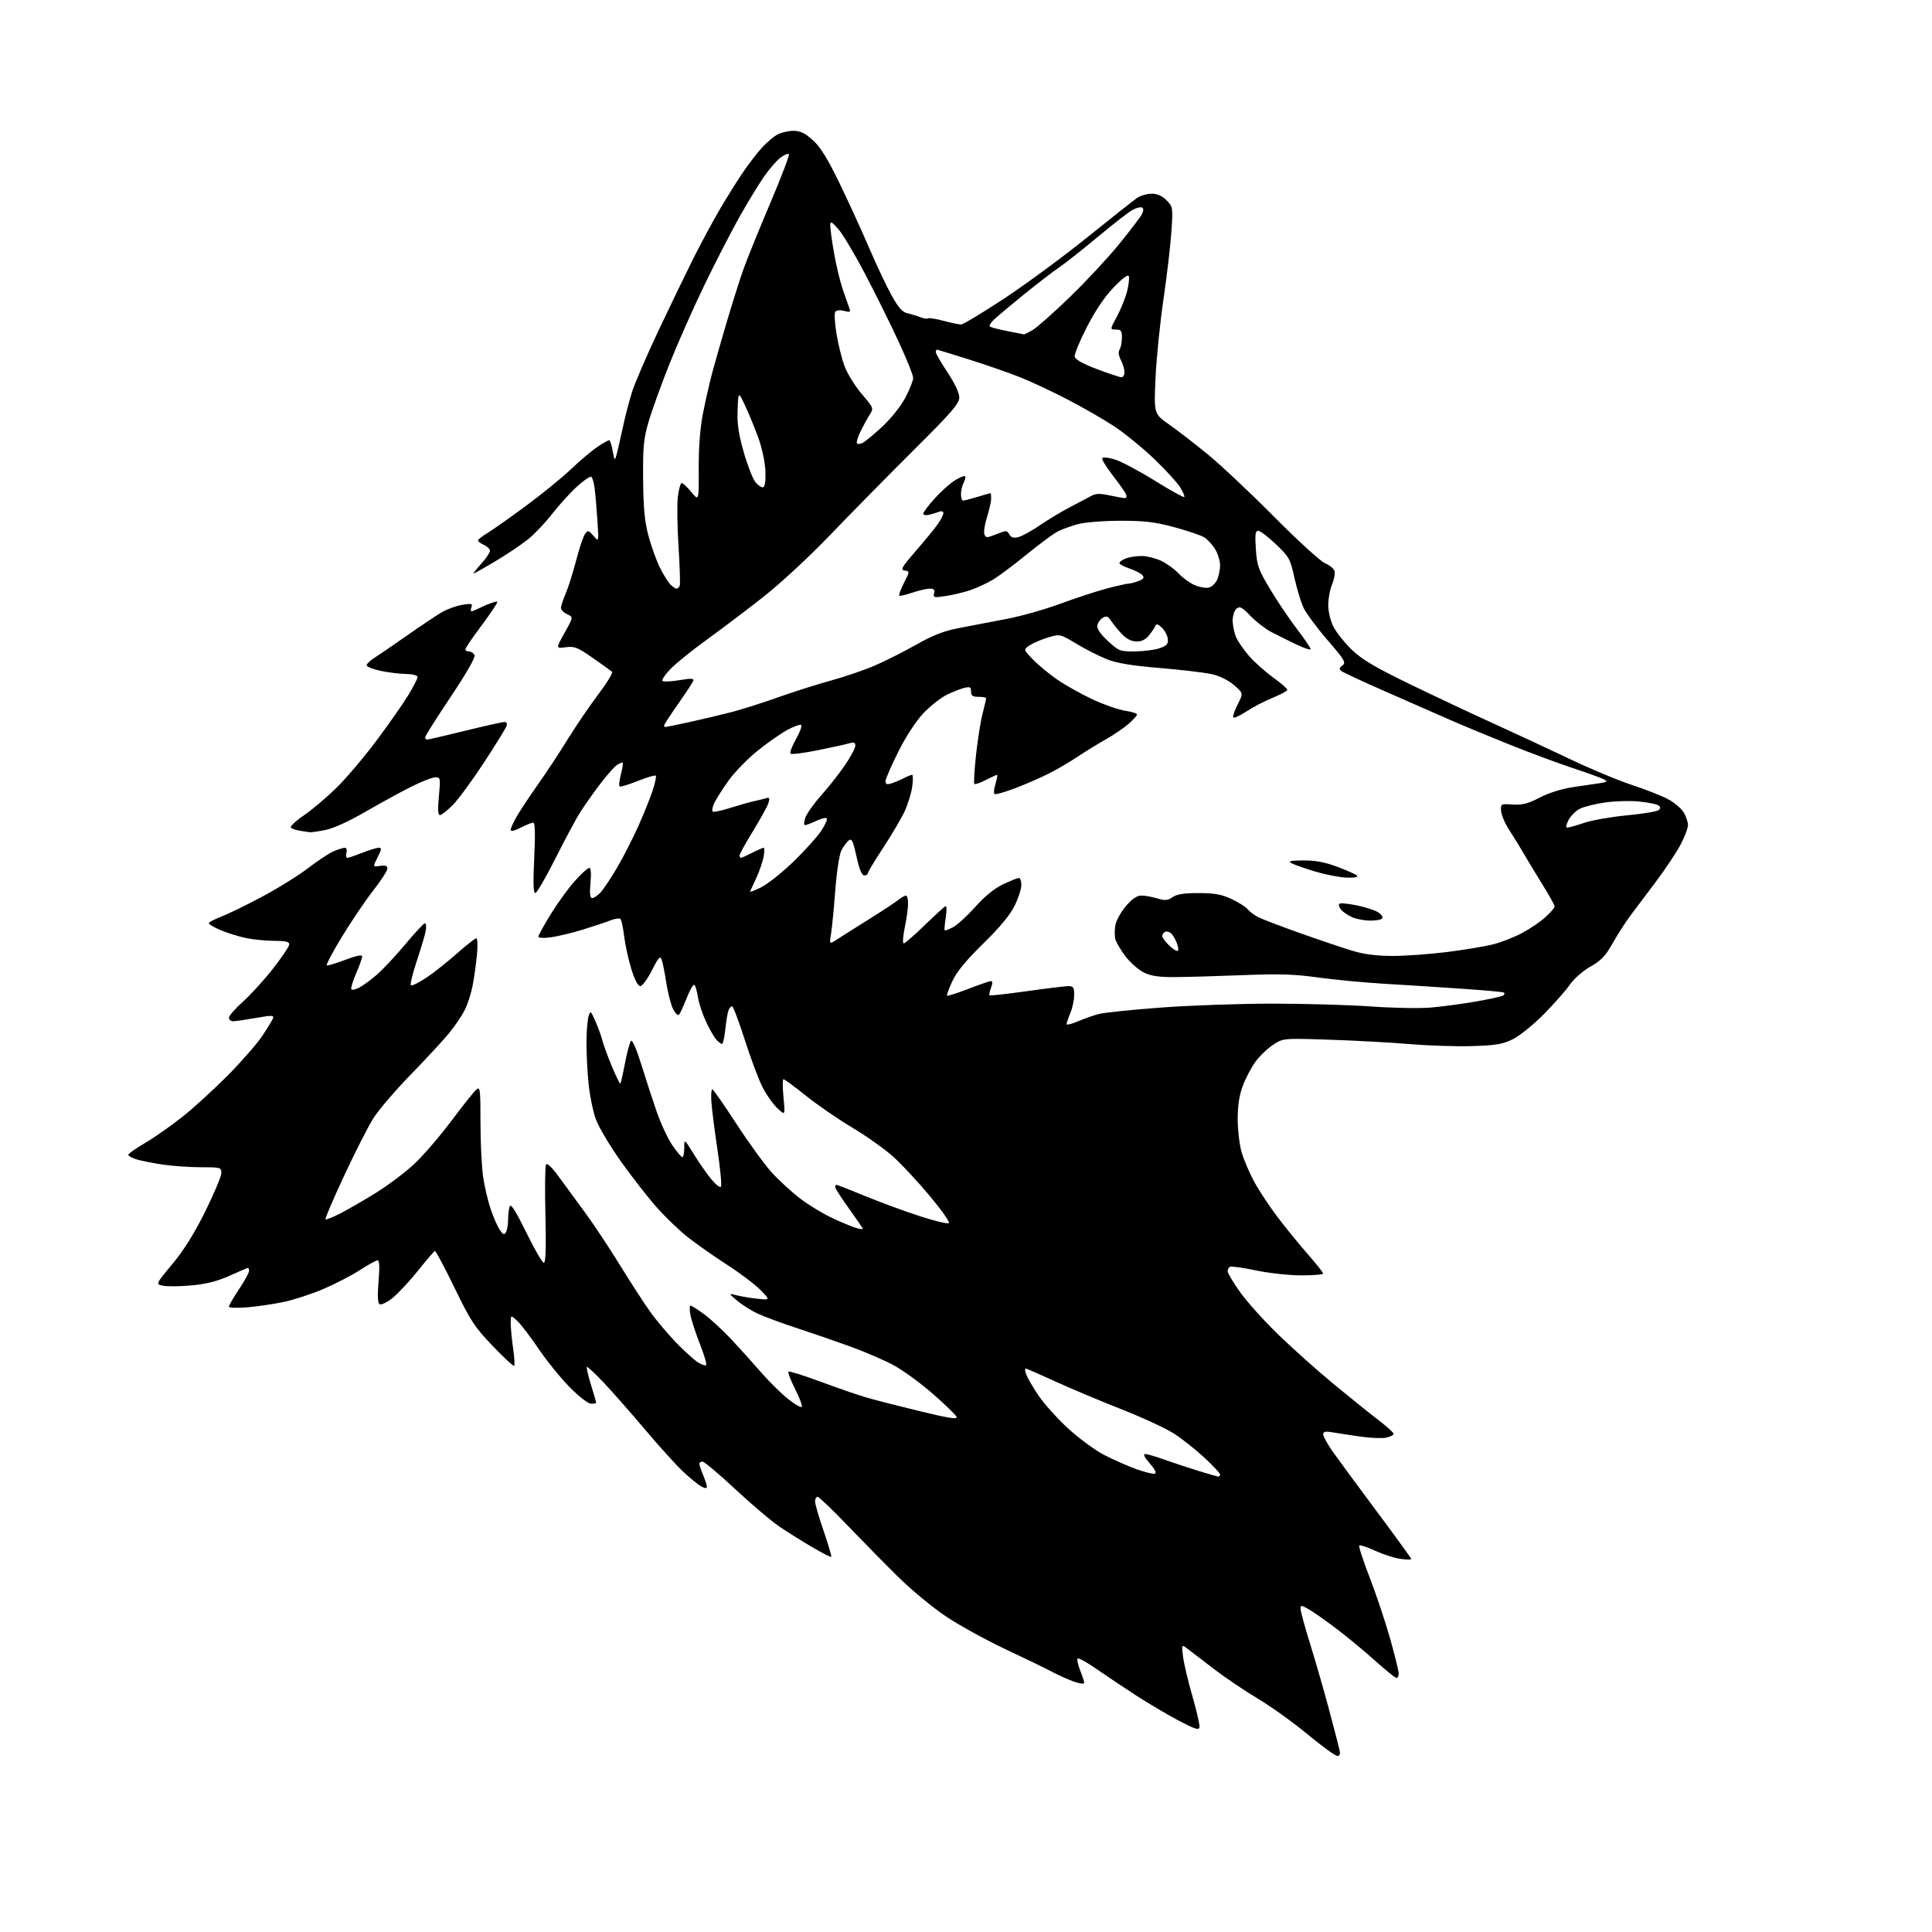 <?xml version="1.0" encoding="UTF-8" standalone="no"?>
<svg 
  version="1.1" 
  xmlns="http://www.w3.org/2000/svg" 
  xmlns:xlink="http://www.w3.org/1999/xlink" 
  xmlns:svg="http://www.w3.org/2000/svg"
  xmlns:rdf="http://www.w3.org/1999/02/22-rdf-syntax-ns#"
  xmlns:cc="http://creativecommons.org/ns#"
  xmlns:dc="http://purl.org/dc/elements/1.1/"
  viewBox="0 0 768 768"
  width="768"
  height="768"
>
<style>svg {background-color: white; }</style>"
<path stroke="none" fill="black" fill-rule="evenodd" d="M531.59,698.00C530.80,698.00 525.50,694.15 519.82,689.45C514.15,684.75 505.27,678.37 500.09,675.28C494.91,672.19 487.10,666.93 482.73,663.58C478.36,660.24 473.63,656.62 472.23,655.55C469.67,653.60 469.67,653.60 470.28,658.55C470.62,661.27 472.29,668.36 474.01,674.30C475.73,680.23 476.99,685.79 476.81,686.64C476.56,687.87 474.88,687.32 468.50,683.95C464.10,681.62 456.60,677.19 451.83,674.11C447.06,671.02 439.97,666.28 436.08,663.58C432.19,660.87 428.73,658.94 428.38,659.29C428.03,659.63 428.48,661.74 429.37,663.98C430.27,666.21 431.00,668.46 431.00,668.98C431.00,669.49 429.16,669.26 426.91,668.47C424.65,667.67 420.72,665.91 418.16,664.55C415.60,663.19 407.23,659.13 399.57,655.53C391.91,651.92 381.34,646.10 376.07,642.58C370.81,639.07 362.23,631.97 357.00,626.81C351.77,621.65 342.66,612.38 336.74,606.21C330.82,600.05 325.54,595.00 324.99,595.00C324.45,595.00 324.00,595.83 324.00,596.84C324.00,597.86 325.53,603.14 327.41,608.59C329.29,614.04 330.65,618.67 330.44,618.88C330.24,619.09 326.79,617.33 322.78,614.97C318.78,612.61 312.96,608.96 309.86,606.88C306.76,604.79 298.89,598.11 292.36,592.04C285.84,585.97 279.94,581.00 279.25,581.00C278.56,581.00 278.00,581.40 278.00,581.88C278.00,582.36 278.68,584.37 279.50,586.35C280.33,588.32 281.00,590.42 281.00,591.00C281.00,591.73 280.30,591.69 278.81,590.90C277.61,590.26 274.39,587.65 271.67,585.11C268.95,582.58 262.17,575.10 256.61,568.51C251.05,561.91 243.62,553.47 240.11,549.74C236.59,546.01 233.52,543.15 233.29,543.38C233.05,543.61 233.79,546.82 234.93,550.51C236.07,554.19 237.00,557.39 237.00,557.61C237.00,557.82 236.09,558.00 234.97,558.00C233.79,558.00 230.20,555.22 226.41,551.37C222.82,547.73 217.26,540.86 214.06,536.12C210.85,531.38 207.06,526.41 205.62,525.08C203.00,522.65 203.00,522.65 203.02,526.08C203.03,527.96 203.46,532.41 203.97,535.96C204.49,539.52 204.68,542.65 204.40,542.93C204.12,543.21 200.27,539.65 195.84,535.02C188.61,527.46 187.06,525.09 180.64,511.84C176.71,503.72 173.22,497.17 172.88,497.29C172.54,497.40 169.49,500.96 166.09,505.20C162.70,509.43 158.15,514.30 155.98,516.02C153.81,517.73 151.53,518.83 150.91,518.44C150.13,517.96 150.00,515.19 150.48,509.37C150.95,503.72 150.84,501.00 150.12,501.00C149.54,501.00 146.39,502.73 143.12,504.84C139.85,506.96 133.35,510.33 128.67,512.34C124.00,514.35 116.89,516.68 112.88,517.53C108.86,518.37 102.30,519.34 98.29,519.68C94.20,520.02 91.00,519.90 91.00,519.40C91.00,518.90 92.80,515.80 95.00,512.50C97.20,509.20 99.00,505.94 99.00,505.25C99.00,504.56 98.82,504.00 98.59,504.00C98.37,504.00 95.11,505.39 91.34,507.09C86.48,509.29 82.10,510.41 76.20,510.96C71.64,511.38 66.54,511.45 64.87,511.11C61.83,510.49 61.83,510.49 68.50,502.49C73.09,497.00 77.18,490.45 81.59,481.56C85.11,474.44 88.00,467.58 88.00,466.31C88.00,464.09 87.69,464.00 79.94,464.00C75.51,464.00 68.65,463.52 64.69,462.94C60.74,462.35 56.04,461.42 54.25,460.86C52.46,460.30 51.00,459.49 51.00,459.05C51.00,458.62 53.92,456.55 57.50,454.46C61.07,452.37 67.71,447.74 72.25,444.16C76.79,440.59 85.02,433.08 90.56,427.48C96.09,421.88 102.27,414.79 104.31,411.73C106.34,408.66 108.24,405.53 108.54,404.76C108.99,403.57 107.99,403.55 101.79,404.64C97.78,405.35 93.71,405.94 92.75,405.96C91.79,405.98 91.00,405.36 91.00,404.58C91.00,403.80 93.44,400.99 96.43,398.33C99.42,395.67 104.82,389.75 108.43,385.16C112.04,380.57 115.00,376.18 115.00,375.41C115.00,374.35 113.50,374.00 109.05,374.00C105.78,374.00 100.71,373.50 97.80,372.89C94.88,372.28 90.36,370.87 87.75,369.77C85.14,368.66 83.00,367.42 83.00,367.01C83.00,366.61 85.14,365.46 87.75,364.47C90.36,363.48 97.67,359.92 104.00,356.56C110.33,353.20 118.65,348.03 122.50,345.07C126.35,342.12 130.95,339.09 132.72,338.35C134.49,337.61 136.45,337.00 137.08,337.00C137.74,337.00 138.01,337.86 137.71,339.00C137.42,340.10 137.58,341.00 138.06,341.00C138.53,341.00 141.21,340.10 144.00,339.00C146.79,337.90 149.74,337.00 150.56,337.00C151.79,337.00 151.71,337.65 150.09,340.82C148.15,344.63 148.15,344.63 151.07,344.20C153.21,343.89 154.00,344.18 154.00,345.28C154.00,346.12 151.46,350.04 148.35,354.01C145.25,357.98 139.66,366.24 135.94,372.36C132.22,378.49 129.50,383.62 129.91,383.77C130.31,383.92 133.65,382.91 137.32,381.53C141.92,379.80 143.99,379.40 143.96,380.26C143.94,380.94 142.85,383.97 141.55,386.99C140.25,390.01 139.39,392.82 139.65,393.24C139.90,393.65 141.33,393.36 142.81,392.58C144.29,391.81 147.44,389.50 149.80,387.46C152.17,385.42 157.26,379.98 161.10,375.38C164.95,370.77 168.46,367.00 168.91,367.00C169.36,367.00 169.53,368.24 169.29,369.75C169.05,371.26 167.46,376.66 165.76,381.75C164.06,386.84 162.96,391.30 163.32,391.65C163.68,392.01 166.39,390.70 169.34,388.74C172.30,386.78 177.80,382.43 181.57,379.09C185.34,375.74 188.83,373.00 189.33,373.00C189.84,373.00 189.95,375.90 189.57,379.75C189.21,383.46 188.43,388.98 187.84,392.00C187.25,395.02 185.86,399.30 184.75,401.50C183.64,403.70 180.91,407.75 178.68,410.50C176.45,413.25 169.59,420.68 163.44,427.00C157.28,433.32 150.56,441.16 148.50,444.40C146.43,447.65 141.19,457.94 136.84,467.28C132.49,476.62 129.13,484.46 129.37,484.70C129.61,484.94 132.19,483.92 135.11,482.44C138.03,480.96 144.41,477.28 149.29,474.26C154.17,471.25 161.10,466.04 164.68,462.69C168.26,459.34 174.90,451.62 179.45,445.54C183.99,439.46 188.45,433.87 189.36,433.12C190.87,431.86 191.00,432.93 191.00,446.44C191.00,454.51 191.49,464.30 192.10,468.18C192.70,472.07 194.06,477.75 195.11,480.82C196.16,483.88 197.75,487.49 198.62,488.83C199.89,490.76 200.40,490.98 201.09,489.88C201.58,489.12 201.98,486.85 201.98,484.83C201.99,482.81 202.29,480.41 202.64,479.50C203.08,478.34 205.11,481.57 209.20,489.91C212.46,496.56 215.60,502.00 216.19,502.00C216.93,502.00 217.12,496.13 216.81,483.02C216.56,472.59 216.67,463.53 217.06,462.91C217.49,462.20 219.41,464.02 222.03,467.63C224.38,470.86 229.12,477.32 232.56,482.00C236.00,486.68 242.28,496.12 246.50,503.00C250.73,509.88 256.12,518.20 258.49,521.50C260.85,524.80 265.42,530.23 268.64,533.57C271.86,536.90 275.75,540.45 277.28,541.45C278.81,542.45 280.34,542.99 280.68,542.65C281.02,542.31 279.92,538.54 278.23,534.27C276.55,530.00 274.86,524.81 274.47,522.75C274.09,520.69 274.10,519.00 274.50,519.00C274.90,519.00 277.32,520.53 279.87,522.40C282.41,524.27 287.20,528.68 290.50,532.18C293.80,535.69 299.15,541.62 302.40,545.37C305.64,549.12 310.57,553.99 313.36,556.19C316.15,558.40 318.59,559.74 318.77,559.18C318.96,558.62 317.71,555.38 315.99,551.98C314.27,548.58 313.12,545.55 313.42,545.25C313.72,544.95 319.49,546.75 326.23,549.26C332.98,551.76 341.20,554.60 344.50,555.55C347.80,556.51 357.32,558.95 365.65,560.97C377.14,563.76 380.67,564.31 380.26,563.23C379.96,562.45 375.65,558.27 370.68,553.94C365.71,549.61 358.61,544.47 354.89,542.51C351.18,540.56 343.72,537.35 338.32,535.38C332.92,533.41 323.32,530.10 317.00,528.02C310.68,525.95 303.48,523.29 301.00,522.10C298.52,520.92 294.93,518.63 293.00,517.01C289.50,514.07 289.50,514.07 293.00,514.94C294.93,515.42 298.68,516.03 301.34,516.30C306.19,516.78 306.19,516.78 302.34,512.83C300.23,510.66 294.23,506.13 289.00,502.75C283.77,499.37 276.80,494.48 273.50,491.89C270.20,489.29 264.67,483.99 261.20,480.10C257.74,476.21 251.34,468.03 246.99,461.92C242.63,455.81 238.11,448.26 236.94,445.15C235.77,442.04 234.42,435.45 233.94,430.50C233.45,425.55 233.09,418.12 233.13,414.00C233.17,409.88 233.54,405.38 233.96,404.00C234.68,401.61 234.80,401.70 236.70,406.00C237.79,408.48 239.02,411.85 239.42,413.50C239.83,415.15 241.52,419.79 243.19,423.80C244.86,427.82 246.39,430.94 246.60,430.74C246.80,430.54 247.64,426.83 248.47,422.50C249.30,418.17 250.37,414.23 250.86,413.74C251.37,413.23 253.09,417.20 254.94,423.18C256.70,428.86 259.45,437.32 261.07,441.98C262.68,446.64 265.46,452.60 267.25,455.23C269.04,457.85 270.84,460.00 271.25,460.00C271.66,460.00 272.00,458.34 272.00,456.32C272.00,452.64 272.00,452.64 275.75,458.71C277.81,462.06 280.92,466.52 282.66,468.65C284.40,470.77 286.16,472.17 286.57,471.77C286.97,471.36 286.35,464.61 285.17,456.77C284.00,448.92 282.92,440.36 282.77,437.75C282.61,435.14 282.78,433.00 283.14,433.00C283.50,433.00 287.82,439.19 292.74,446.75C297.65,454.31 304.03,463.07 306.91,466.22C309.79,469.37 314.93,474.05 318.32,476.62C321.72,479.20 327.65,482.75 331.50,484.51C335.35,486.28 339.51,487.97 340.75,488.27C341.99,488.57 343.00,488.66 343.00,488.47C343.00,488.28 340.52,484.67 337.50,480.46C334.48,476.24 332.00,472.39 332.00,471.89C332.00,471.40 332.24,471.00 332.54,471.00C332.84,471.00 337.90,472.98 343.79,475.40C349.68,477.82 359.43,481.42 365.47,483.39C371.50,485.36 376.78,486.62 377.20,486.20C377.63,485.77 374.19,480.90 369.57,475.37C364.95,469.84 358.46,462.87 355.15,459.87C351.84,456.88 344.49,451.65 338.81,448.26C333.14,444.88 324.83,439.15 320.34,435.55C315.85,431.95 311.85,429.00 311.46,429.00C311.06,429.00 311.06,432.26 311.45,436.25C312.16,443.50 312.16,443.50 308.98,440.50C307.24,438.85 304.56,435.02 303.04,432.00C301.51,428.98 298.36,420.54 296.03,413.25C293.70,405.96 291.43,400.00 291.00,400.00C290.57,400.00 289.93,400.75 289.57,401.67C289.22,402.58 288.66,405.96 288.32,409.17C287.99,412.38 287.40,415.00 287.01,415.00C286.63,415.00 285.60,414.21 284.72,413.25C283.85,412.28 281.99,409.02 280.59,406.00C279.19,402.98 277.76,398.59 277.41,396.24C277.06,393.90 276.42,391.76 276.00,391.50C275.57,391.24 274.20,393.60 272.96,396.76C271.71,399.92 270.35,402.89 269.93,403.36C269.51,403.84 268.46,402.86 267.59,401.18C266.73,399.50 265.51,394.84 264.89,390.82C264.28,386.79 263.44,382.60 263.03,381.50C262.41,379.83 261.78,380.52 259.13,385.75C257.39,389.19 255.32,392.00 254.53,392.00C253.62,392.00 252.30,389.50 250.98,385.25C249.83,381.54 248.54,375.69 248.12,372.26C247.70,368.83 247.04,365.70 246.64,365.31C246.25,364.91 244.48,365.16 242.71,365.86C240.95,366.56 235.96,368.22 231.64,369.55C227.32,370.88 221.58,372.25 218.89,372.61C216.11,372.98 214.00,372.86 214.00,372.34C214.00,371.83 216.23,367.80 218.95,363.37C221.68,358.94 225.99,353.00 228.54,350.16C231.10,347.32 233.66,345.00 234.23,345.00C234.90,345.00 235.08,347.14 234.73,351.00C234.34,355.38 234.52,357.00 235.42,357.00C236.10,357.00 237.59,355.99 238.74,354.75C239.89,353.51 242.82,349.12 245.25,345.00C247.68,340.88 251.48,333.45 253.70,328.50C255.91,323.55 258.50,317.11 259.46,314.19C260.42,311.26 260.96,308.63 260.67,308.34C260.38,308.05 257.14,309.01 253.47,310.47C249.81,311.94 246.57,312.90 246.27,312.61C245.98,312.31 246.22,310.16 246.82,307.82C247.41,305.48 247.74,303.41 247.55,303.21C247.35,303.02 246.36,303.38 245.35,304.02C244.33,304.65 241.32,308.04 238.65,311.55C235.98,315.05 232.43,320.08 230.75,322.71C229.06,325.34 224.58,333.69 220.79,341.25C216.99,348.81 213.39,355.00 212.79,355.00C212.01,355.00 211.89,350.89 212.36,341.00C212.82,331.43 212.69,327.00 211.97,327.00C211.39,327.00 209.14,327.91 206.96,329.02C204.39,330.33 203.00,330.63 203.00,329.86C203.00,329.21 204.19,326.64 205.66,324.14C207.12,321.65 210.89,315.99 214.03,311.56C217.18,307.13 222.37,299.24 225.57,294.03C228.78,288.82 234.26,280.76 237.75,276.13C241.25,271.50 243.74,267.40 243.30,267.03C242.86,266.65 239.42,264.19 235.65,261.55C229.58,257.30 228.36,256.82 224.87,257.29C220.93,257.82 220.93,257.82 224.43,251.56C227.93,245.29 227.93,245.29 225.47,244.17C224.11,243.55 223.00,242.42 223.00,241.65C223.00,240.88 223.85,238.28 224.89,235.88C225.92,233.47 227.79,227.55 229.04,222.72C230.29,217.90 231.88,213.18 232.56,212.25C233.71,210.68 233.97,210.74 235.93,213.02C238.05,215.50 238.05,215.50 237.48,207.00C237.18,202.32 236.69,196.60 236.40,194.27C236.12,191.95 235.51,189.81 235.05,189.53C234.58,189.24 232.02,190.99 229.35,193.42C226.68,195.85 222.28,200.70 219.56,204.20C216.85,207.70 212.49,212.29 209.88,214.40C207.26,216.50 201.43,220.42 196.91,223.11C192.39,225.80 188.48,228.00 188.23,228.00C187.98,228.00 189.42,226.17 191.44,223.93C193.47,221.69 194.95,219.33 194.75,218.68C194.54,218.03 193.39,217.06 192.19,216.51C190.98,215.97 190.00,215.22 190.00,214.84C190.00,214.47 191.69,213.14 193.75,211.90C195.81,210.65 202.68,205.81 209.00,201.15C215.32,196.49 223.43,189.89 227.00,186.49C230.57,183.08 235.29,179.11 237.48,177.65C239.67,176.19 241.77,175.00 242.14,175.00C242.52,175.00 243.16,176.91 243.56,179.25C244.22,183.07 244.37,183.25 245.02,181.00C245.42,179.62 246.52,174.90 247.45,170.50C248.39,166.10 250.06,159.57 251.18,156.00C252.30,152.43 257.04,141.40 261.72,131.50C266.39,121.60 272.71,108.55 275.74,102.50C278.78,96.45 283.51,87.69 286.24,83.03C288.98,78.38 293.03,71.90 295.25,68.63C297.47,65.36 300.87,60.93 302.82,58.78C304.76,56.63 307.60,54.22 309.13,53.44C310.65,52.65 313.50,52.00 315.45,52.00C318.14,52.00 319.99,52.90 323.10,55.71C326.11,58.43 328.92,62.94 333.55,72.46C337.03,79.63 342.35,91.25 345.37,98.27C348.38,105.29 352.48,113.95 354.47,117.51C357.20,122.40 358.75,124.13 360.79,124.56C362.28,124.88 364.55,125.56 365.82,126.08C367.10,126.60 368.49,126.82 368.91,126.56C369.32,126.30 372.10,126.74 375.08,127.53C378.06,128.33 381.18,128.98 382.02,128.99C382.85,128.99 390.61,124.33 399.26,118.61C407.91,112.90 422.75,101.97 432.24,94.32C441.73,86.67 450.61,79.65 451.97,78.71C453.33,77.77 455.94,77.00 457.77,77.00C460.01,77.00 461.93,77.84 463.69,79.60C466.23,82.14 466.28,82.41 465.67,91.85C465.33,97.16 463.90,109.38 462.49,119.00C461.09,128.62 459.66,142.80 459.33,150.50C458.71,164.51 458.71,164.51 464.73,168.73C468.05,171.06 474.97,176.41 480.13,180.63C485.28,184.85 497.15,196.02 506.50,205.44C515.85,214.87 524.95,223.17 526.72,223.90C528.49,224.62 530.18,225.99 530.48,226.95C530.79,227.90 530.35,230.31 529.52,232.31C528.68,234.30 528.00,237.99 528.00,240.51C528.00,243.18 528.87,246.79 530.10,249.19C531.25,251.45 534.51,255.53 537.35,258.27C541.34,262.12 546.43,265.15 560.00,271.75C569.62,276.42 584.70,283.52 593.50,287.52C602.30,291.52 616.08,297.94 624.13,301.77C632.18,305.61 643.20,310.22 648.63,312.00C654.06,313.79 660.56,316.34 663.07,317.68C665.58,319.03 668.40,321.40 669.32,322.97C670.24,324.53 671.00,326.80 671.00,328.01C671.00,329.23 669.63,332.80 667.95,335.95C666.26,339.10 661.86,345.69 658.17,350.59C654.47,355.49 649.88,361.60 647.97,364.16C646.06,366.73 642.93,371.62 641.01,375.04C638.21,380.01 636.45,381.86 632.23,384.24C629.21,385.95 625.72,389.00 624.09,391.36C622.52,393.64 617.86,398.92 613.75,403.10C609.61,407.30 604.08,411.77 601.38,413.10C597.28,415.12 594.68,415.55 585.12,415.84C578.86,416.03 567.84,415.67 560.62,415.06C553.40,414.44 539.08,413.65 528.78,413.31C510.07,412.69 510.07,412.69 506.03,415.36C503.80,416.83 500.65,419.88 499.02,422.12C497.40,424.37 495.15,428.65 494.03,431.64C492.63,435.39 492.00,439.48 492.00,444.86C492.00,449.14 492.71,455.08 493.58,458.07C494.45,461.06 496.72,466.37 498.63,469.87C500.54,473.38 504.78,479.77 508.06,484.08C511.33,488.38 516.71,494.96 519.99,498.70C523.28,502.44 525.97,505.84 525.98,506.25C525.99,506.66 522.06,506.99 517.25,506.98C512.42,506.98 504.30,506.08 499.14,504.99C493.99,503.91 489.38,503.27 488.89,503.57C488.40,503.87 488.00,504.68 488.00,505.37C488.00,506.05 490.20,509.74 492.90,513.56C495.59,517.38 502.45,525.01 508.15,530.53C513.84,536.04 523.67,544.83 530.00,550.06C536.33,555.29 544.31,561.71 547.75,564.34C551.19,566.97 554.00,569.50 554.00,569.98C554.00,570.45 552.68,571.13 551.07,571.48C549.46,571.84 544.85,571.65 540.82,571.07C536.80,570.50 531.81,569.73 529.75,569.38C526.83,568.88 526.00,569.06 526.00,570.20C526.00,571.01 527.72,574.11 529.81,577.08C531.91,580.06 539.79,590.76 547.31,600.85C554.84,610.94 561.00,619.44 561.00,619.74C561.00,620.03 559.08,620.01 556.73,619.69C554.38,619.37 549.86,617.91 546.67,616.45C543.48,614.99 540.62,614.04 540.32,614.35C540.01,614.65 541.90,620.44 544.51,627.20C547.12,633.97 550.77,644.90 552.63,651.49C554.48,658.09 556.00,664.28 556.00,665.24C556.00,666.21 555.61,667.00 555.12,667.00C554.64,667.00 550.93,664.02 546.87,660.37C542.82,656.72 536.04,651.10 531.82,647.87C527.59,644.65 522.53,641.06 520.57,639.91C517.32,637.99 517.00,637.96 517.00,639.54C517.00,640.49 518.76,646.95 520.92,653.89C523.07,660.82 526.39,672.35 528.29,679.50C530.19,686.65 532.04,693.74 532.39,695.25C532.87,697.28 532.66,698.00 531.59,698.00zM484.25,586.95C484.66,586.98 485.00,586.60 485.00,586.11C485.00,585.62 482.19,582.61 478.75,579.43C475.31,576.24 469.89,571.95 466.71,569.89C463.52,567.83 454.07,563.46 445.71,560.17C437.34,556.89 425.50,551.90 419.40,549.10C413.29,546.29 408.02,544.00 407.67,544.00C407.33,544.00 407.48,545.14 408.02,546.54C408.55,547.94 410.76,551.71 412.94,554.91C415.12,558.12 420.35,563.92 424.57,567.81C428.79,571.70 435.23,576.43 438.87,578.33C442.52,580.22 448.28,582.77 451.68,583.99C455.08,585.22 458.40,586.03 459.07,585.81C459.84,585.55 459.09,584.04 457.04,581.70C454.94,579.30 454.30,578.00 455.24,578.00C456.04,578.00 459.34,578.96 462.59,580.13C465.84,581.30 471.88,583.30 476.00,584.58C480.12,585.85 483.84,586.92 484.25,586.95zM428.48,406.01C430.95,404.95 434.66,403.64 436.73,403.09C438.80,402.54 449.95,401.38 461.50,400.52C473.05,399.66 493.03,398.96 505.91,398.96C518.79,398.97 536.34,399.47 544.91,400.08C553.48,400.69 564.10,400.90 568.50,400.54C572.90,400.19 581.11,399.09 586.75,398.11C592.39,397.13 597.31,396.03 597.67,395.66C598.04,395.30 598.14,394.81 597.91,394.57C597.67,394.34 590.06,393.64 580.99,393.03C571.92,392.41 557.98,391.52 550.00,391.04C542.02,390.57 530.25,389.44 523.84,388.55C514.56,387.25 508.45,387.06 493.84,387.64C483.75,388.04 471.68,388.38 467.00,388.41C460.67,388.44 457.53,387.97 454.69,386.58C452.59,385.55 449.31,382.67 447.41,380.18C445.51,377.69 443.69,374.60 443.36,373.32C443.04,372.04 443.06,369.49 443.40,367.66C443.75,365.82 445.63,362.45 447.59,360.16C450.05,357.29 451.95,356.00 453.71,356.00C455.12,356.00 457.96,356.51 460.03,357.13C463.16,358.07 464.19,357.98 466.12,356.63C467.80,355.45 470.66,355.00 476.47,355.01C482.77,355.02 485.58,355.52 489.50,357.35C492.25,358.63 495.14,360.46 495.93,361.41C496.71,362.36 498.61,363.78 500.13,364.57C501.66,365.36 509.35,368.29 517.21,371.08C525.07,373.86 534.42,377.01 538.00,378.07C542.35,379.36 547.52,380.00 553.66,380.00C558.69,380.00 568.37,379.30 575.16,378.45C581.95,377.59 590.15,376.23 593.39,375.43C596.63,374.63 601.87,372.59 605.03,370.90C608.20,369.21 612.41,366.35 614.40,364.53C616.38,362.72 618.00,360.82 618.00,360.32C618.00,359.83 615.86,355.98 613.25,351.78C610.64,347.57 607.25,341.97 605.72,339.32C604.19,336.67 601.59,332.44 599.93,329.92C598.28,327.40 596.83,324.03 596.71,322.42C596.50,319.53 596.55,319.50 601.33,319.81C605.16,320.05 607.38,319.48 612.03,317.06C615.58,315.22 620.78,313.58 625.20,312.91C629.21,312.31 634.06,311.59 635.97,311.32C638.81,310.92 639.13,310.65 637.74,309.87C636.80,309.35 631.19,307.31 625.27,305.35C619.34,303.39 607.98,299.17 600.00,295.96C592.02,292.76 581.45,288.37 576.50,286.20C571.55,284.04 560.08,279.00 551.00,275.01C541.92,271.02 533.93,267.30 533.24,266.75C532.25,265.95 532.33,265.48 533.66,264.51C535.16,263.41 534.51,262.32 527.66,254.40C523.44,249.51 519.15,243.71 518.13,241.51C517.11,239.30 515.49,233.94 514.53,229.59C512.89,222.13 512.46,221.36 507.19,216.34C504.12,213.40 500.95,211.00 500.17,211.00C499.01,211.00 498.83,212.41 499.22,218.25C499.65,224.76 500.21,226.36 504.76,234.00C507.55,238.68 512.34,245.80 515.41,249.84C518.49,253.87 521.00,257.56 521.00,258.04C521.00,258.52 518.41,257.67 515.25,256.15C512.09,254.63 507.60,252.40 505.28,251.19C502.97,249.98 499.27,247.12 497.08,244.84C493.70,241.32 492.85,240.88 491.54,241.96C490.69,242.67 490.00,244.78 490.00,246.65C490.00,248.53 490.62,251.51 491.37,253.28C492.12,255.05 494.54,258.52 496.74,261.00C498.95,263.48 503.27,267.30 506.35,269.50C509.43,271.70 511.84,273.86 511.71,274.31C511.57,274.75 508.91,276.15 505.80,277.42C502.68,278.69 497.97,281.15 495.33,282.90C492.69,284.65 490.38,285.65 490.21,285.12C490.03,284.58 490.87,282.22 492.07,279.86C494.26,275.57 494.26,275.57 490.54,272.35C488.24,270.36 484.84,268.69 481.66,267.98C478.82,267.35 469.52,266.25 461.00,265.54C449.82,264.60 443.97,263.63 440.00,262.06C436.98,260.86 431.54,258.10 427.93,255.93C421.36,251.99 421.36,251.99 416.63,253.41C414.03,254.19 410.75,255.59 409.34,256.51C406.78,258.19 406.78,258.19 410.64,262.19C412.76,264.39 417.15,268.01 420.38,270.22C423.62,272.44 429.92,275.96 434.38,278.04C438.85,280.12 444.64,282.14 447.25,282.53C449.86,282.91 452.00,283.58 452.00,284.01C452.00,284.44 450.49,286.12 448.64,287.74C446.79,289.37 442.63,292.19 439.39,294.02C436.15,295.85 431.02,299.01 428.00,301.04C424.98,303.07 419.80,306.07 416.50,307.71C413.20,309.36 407.21,311.94 403.19,313.46C399.17,314.98 395.61,315.94 395.28,315.61C394.94,315.27 395.15,313.42 395.74,311.50C396.33,309.57 396.61,308.00 396.37,308.00C396.12,308.00 394.09,308.93 391.86,310.07C389.63,311.21 387.58,311.91 387.31,311.64C387.03,311.37 387.33,306.27 387.96,300.32C388.59,294.37 389.76,286.96 390.55,283.86C391.35,280.75 392.00,277.94 392.00,277.61C392.00,277.27 390.65,277.00 389.00,277.00C386.62,277.00 386.00,276.57 386.00,274.89C386.00,273.09 385.59,272.88 383.25,273.46C381.74,273.83 378.57,275.10 376.21,276.27C373.85,277.44 369.72,280.72 367.04,283.55C364.08,286.68 360.17,292.68 357.08,298.83C354.29,304.41 352.00,309.68 352.00,310.55C352.00,311.73 352.57,311.96 354.25,311.44C355.49,311.06 357.72,310.13 359.20,309.37C360.69,308.62 362.21,308.00 362.59,308.00C362.96,308.00 362.98,310.10 362.63,312.67C362.28,315.24 360.94,319.62 359.65,322.42C358.37,325.21 354.55,331.71 351.16,336.86C347.77,342.01 345.00,346.62 345.00,347.11C345.00,347.60 344.36,348.00 343.57,348.00C342.60,348.00 341.59,345.56 340.46,340.47C339.04,334.07 338.56,333.12 337.33,334.14C336.52,334.81 335.23,336.58 334.45,338.09C333.66,339.62 332.61,346.50 332.05,353.77C331.51,360.89 330.76,368.68 330.37,371.08C329.67,375.44 329.67,375.44 332.59,373.53C334.19,372.48 339.76,368.96 344.96,365.71C350.17,362.47 355.52,358.95 356.85,357.90C358.18,356.86 359.66,356.00 360.13,356.00C360.61,356.00 360.99,357.46 360.98,359.25C360.97,361.04 360.37,365.31 359.65,368.75C358.93,372.19 358.75,375.00 359.25,375.00C359.74,375.00 363.51,371.74 367.61,367.75C371.72,363.76 375.44,360.37 375.88,360.22C376.33,360.06 376.36,362.09 375.95,364.72C375.55,367.35 375.35,369.65 375.52,369.82C375.68,370.00 377.17,369.44 378.83,368.59C380.50,367.73 384.47,364.09 387.68,360.51C391.50,356.24 395.31,353.14 398.78,351.50C401.68,350.12 404.49,349.00 405.03,349.00C405.56,349.00 406.00,350.26 406.00,351.80C406.00,353.35 404.80,357.06 403.32,360.05C401.53,363.71 397.43,368.65 390.86,375.08C383.98,381.81 380.32,386.26 378.57,390.04C377.20,393.00 376.26,395.59 376.47,395.81C376.69,396.02 380.48,394.80 384.90,393.10C389.32,391.39 393.39,390.00 393.94,390.00C394.62,390.00 394.62,390.87 393.95,392.64C393.40,394.09 393.12,395.45 393.33,395.66C393.54,395.87 400.18,395.14 408.08,394.02C415.98,392.91 423.47,392.00 424.72,392.00C426.66,392.00 427.00,392.52 427.00,395.53C427.00,397.47 426.32,400.68 425.50,402.65C424.68,404.63 424.00,406.62 424.00,407.09C424.00,407.55 426.02,407.06 428.48,406.01zM467.90,378.00C468.55,378.00 468.54,376.98 467.87,375.06C467.31,373.44 466.22,371.60 465.47,370.97C464.71,370.34 463.62,370.12 463.04,370.47C462.47,370.83 462.00,371.56 462.00,372.10C462.00,372.65 463.10,374.20 464.45,375.55C465.80,376.90 467.36,378.00 467.90,378.00zM544.69,365.96C542.39,365.94 539.15,365.33 537.50,364.61C535.85,363.89 533.87,362.55 533.11,361.63C532.34,360.71 532.02,359.65 532.39,359.28C532.75,358.91 535.86,359.18 539.28,359.88C542.70,360.58 546.53,361.81 547.78,362.62C549.04,363.43 549.80,364.52 549.47,365.04C549.15,365.57 547.00,365.98 544.69,365.96zM302.64,352.68C305.31,351.32 311.13,346.68 315.57,342.36C320.01,338.04 324.92,332.58 326.47,330.23C328.02,327.88 329.00,325.66 328.63,325.30C328.27,324.94 326.39,325.40 324.45,326.32C322.52,327.24 320.52,328.00 320.02,328.00C319.49,328.00 319.55,326.73 320.14,325.03C320.71,323.39 323.59,319.35 326.54,316.04C329.49,312.74 333.72,307.35 335.95,304.07C338.18,300.79 340.00,297.36 340.00,296.44C340.00,295.17 339.45,294.93 337.75,295.44C336.51,295.81 330.88,297.05 325.23,298.20C319.58,299.35 314.64,299.98 314.26,299.59C313.87,299.21 314.82,296.63 316.38,293.88C317.93,291.12 318.90,288.57 318.54,288.21C318.19,287.85 315.79,288.67 313.21,290.03C310.63,291.39 305.25,295.13 301.25,298.35C297.24,301.56 291.99,306.96 289.57,310.35C287.16,313.73 284.62,317.74 283.93,319.25C283.24,320.77 282.94,322.28 283.27,322.61C283.60,322.94 286.71,322.30 290.19,321.19C293.66,320.08 297.85,318.89 299.50,318.54C301.15,318.19 303.33,317.66 304.35,317.35C305.90,316.89 306.08,317.18 305.49,319.15C305.11,320.44 302.36,325.44 299.39,330.26C296.43,335.08 294.00,339.47 294.00,340.01C294.00,340.56 294.24,341.00 294.54,341.00C294.84,341.00 296.84,340.10 299.00,339.00C301.16,337.90 303.21,337.00 303.57,337.00C303.93,337.00 303.92,338.59 303.56,340.54C303.19,342.49 301.92,346.20 300.74,348.79C299.56,351.38 298.41,353.87 298.19,354.32C297.97,354.77 299.97,354.03 302.64,352.68zM535.45,348.88C532.73,348.81 527.01,347.71 522.74,346.42C518.47,345.14 514.20,343.63 513.24,343.07C511.94,342.32 513.17,342.05 518.13,342.03C522.87,342.01 526.73,342.74 531.63,344.57C535.41,345.99 538.93,347.56 539.45,348.07C540.04,348.65 538.51,348.95 535.45,348.88zM123.11,330.85C122.78,330.77 121.15,330.51 119.50,330.27C117.85,330.04 116.12,329.48 115.65,329.03C115.19,328.58 117.44,326.42 120.65,324.23C123.87,322.05 129.71,317.12 133.63,313.29C137.56,309.46 144.78,300.94 149.69,294.36C154.60,287.78 160.28,279.66 162.31,276.32C164.34,272.97 166.00,269.73 166.00,269.12C166.00,268.46 164.03,267.96 161.25,267.90C158.64,267.85 154.11,267.29 151.19,266.65C148.27,266.02 145.83,265.05 145.76,264.50C145.69,263.95 147.07,262.60 148.83,261.50C150.58,260.40 156.40,256.42 161.76,252.65C167.12,248.88 173.30,244.75 175.50,243.45C177.70,242.16 181.42,240.80 183.77,240.42C187.46,239.83 187.95,239.96 187.41,241.37C187.07,242.27 187.08,243.00 187.44,243.00C187.80,243.00 189.31,242.38 190.80,241.63C192.28,240.87 194.55,239.93 195.83,239.53C198.17,238.81 198.17,238.81 196.36,241.66C195.37,243.22 192.41,247.38 189.78,250.90C187.15,254.42 185.00,257.68 185.00,258.15C185.00,258.62 185.69,259.00 186.53,259.00C187.37,259.00 188.32,259.67 188.64,260.50C188.99,261.40 185.20,267.99 179.11,277.08C173.55,285.38 169.00,292.58 169.00,293.08C169.00,293.59 169.36,294.00 169.80,294.00C170.24,294.00 177.02,292.43 184.86,290.50C192.70,288.57 199.75,287.00 200.53,287.00C201.45,287.00 201.71,287.60 201.29,288.75C200.93,289.71 196.88,296.26 192.27,303.30C187.67,310.34 182.13,317.87 179.95,320.05C177.78,322.22 175.50,324.00 174.88,324.00C174.10,324.00 173.97,321.78 174.47,316.50C175.14,309.31 175.08,309.00 173.06,309.00C171.90,309.00 167.70,310.62 163.73,312.60C159.75,314.59 151.52,319.08 145.44,322.59C138.37,326.68 132.46,329.34 129.05,329.99C126.12,330.55 123.45,330.93 123.11,330.85zM623.01,329.00C623.59,329.00 626.64,328.13 629.78,327.08C632.93,326.02 640.65,324.68 646.94,324.09C653.23,323.50 658.85,322.55 659.43,321.97C660.17,321.23 660.08,320.67 659.14,320.09C658.40,319.63 654.97,318.97 651.53,318.61C648.08,318.26 642.02,318.43 638.07,318.99C634.12,319.55 629.57,320.69 627.96,321.52C626.35,322.35 624.34,324.38 623.49,326.02C622.57,327.81 622.37,329.00 623.01,329.00zM264.51,289.00C264.79,289.00 269.18,288.10 274.26,286.99C279.34,285.89 286.93,284.08 291.13,282.98C295.32,281.87 303.68,279.21 309.70,277.06C315.72,274.92 325.05,271.96 330.44,270.49C335.83,269.02 343.68,266.33 347.87,264.51C352.07,262.69 359.46,258.96 364.30,256.22C370.88,252.49 375.17,250.83 381.30,249.64C385.81,248.77 394.23,247.16 400.00,246.06C405.78,244.97 415.45,242.24 421.50,239.99C427.55,237.75 435.85,235.03 439.94,233.95C444.03,232.88 447.94,232.00 448.62,232.00C449.31,232.00 451.07,231.54 452.54,230.98C454.60,230.20 454.97,229.66 454.12,228.65C453.52,227.92 451.22,226.73 449.01,226.00C446.81,225.28 445.00,224.29 445.00,223.82C445.00,223.34 446.15,222.51 447.57,221.98C448.98,221.44 451.79,221.01 453.82,221.02C455.84,221.03 459.30,221.88 461.50,222.90C463.70,223.91 466.85,226.19 468.50,227.96C470.15,229.72 473.07,231.82 474.99,232.63C476.91,233.44 479.42,233.86 480.57,233.57C481.72,233.28 483.18,231.89 483.83,230.48C484.47,229.06 485.00,226.46 485.00,224.70C484.99,222.94 484.12,220.06 483.04,218.30C481.97,216.55 480.06,214.45 478.80,213.65C477.53,212.84 472.16,211.02 466.86,209.59C459.03,207.48 455.01,207.00 445.36,207.01C438.69,207.02 431.31,207.61 428.50,208.36C425.75,209.09 422.11,210.41 420.42,211.28C418.72,212.16 413.14,216.30 408.02,220.48C402.90,224.67 396.85,229.18 394.57,230.51C392.30,231.84 388.47,233.63 386.06,234.48C383.66,235.33 379.25,236.40 376.26,236.87C371.25,237.66 370.88,237.58 371.33,235.86C371.69,234.46 371.27,234.00 369.58,234.00C368.36,234.00 365.23,234.73 362.62,235.61C360.02,236.50 357.69,237.02 357.45,236.78C357.20,236.54 358.05,234.26 359.34,231.72C361.67,227.12 361.67,227.10 359.61,226.80C357.82,226.54 358.42,225.49 364.06,219.00C367.64,214.88 371.56,210.08 372.78,208.35C374.00,206.61 375.00,204.65 375.00,203.99C375.00,203.30 374.32,203.05 373.41,203.40C372.53,203.73 370.73,204.28 369.41,204.61C368.07,204.95 367.00,204.77 367.00,204.22C367.00,203.67 369.04,200.94 371.54,198.16C374.04,195.38 377.67,192.13 379.60,190.94C381.53,189.75 383.34,189.01 383.63,189.30C383.92,189.59 383.68,190.74 383.08,191.85C382.49,192.96 382.00,195.02 382.00,196.43C382.00,197.85 382.38,199.00 382.84,199.00C383.30,199.00 385.89,198.33 388.59,197.51C391.29,196.69 393.61,196.02 393.75,196.01C393.89,196.00 394.00,196.97 394.00,198.16C394.00,199.35 393.26,202.68 392.35,205.55C391.44,208.43 390.98,211.51 391.32,212.40C391.89,213.87 392.28,213.87 396.09,212.35C400.00,210.78 400.30,210.79 401.22,212.43C401.94,213.71 402.89,213.99 404.84,213.50C406.30,213.14 410.20,210.99 413.50,208.72C416.80,206.46 422.16,203.24 425.41,201.56C428.66,199.88 432.39,197.90 433.70,197.18C435.56,196.14 437.19,196.09 441.09,196.93C443.84,197.52 446.57,198.00 447.16,198.00C447.74,198.00 447.97,197.36 447.67,196.58C447.37,195.80 445.02,192.46 442.46,189.15C439.89,185.84 437.95,182.72 438.14,182.20C438.35,181.65 440.36,181.81 443.02,182.59C445.50,183.33 452.65,187.10 458.91,190.99C465.16,194.87 470.50,197.84 470.76,197.58C471.02,197.32 470.28,195.57 469.12,193.70C467.97,191.83 463.30,186.73 458.76,182.39C454.22,178.04 447.12,172.25 443.00,169.53C438.88,166.81 430.55,162.01 424.50,158.87C418.45,155.72 409.90,151.71 405.50,149.96C401.10,148.20 391.94,145.02 385.15,142.88C378.36,140.75 372.62,139.00 372.40,139.00C372.18,139.00 372.00,139.46 372.00,140.01C372.00,140.57 374.10,144.18 376.67,148.04C379.55,152.39 381.33,156.17 381.33,157.98C381.33,160.44 378.42,163.80 362.92,179.22C352.79,189.30 337.98,204.35 330.00,212.66C321.74,221.28 310.34,231.85 303.50,237.23C296.90,242.42 286.77,250.08 281.00,254.25C275.23,258.42 268.73,263.66 266.56,265.90C264.40,268.13 262.95,270.28 263.34,270.67C263.72,271.06 266.75,270.93 270.05,270.38C274.84,269.59 275.97,269.65 275.58,270.66C275.31,271.37 272.59,275.50 269.54,279.85C266.49,284.20 264.00,288.04 264.00,288.38C264.00,288.72 264.23,289.00 264.51,289.00zM451.23,258.94C454.68,258.91 459.07,258.34 461.00,257.67C463.87,256.66 464.45,256.00 464.22,253.97C464.06,252.61 463.00,250.60 461.85,249.50C460.43,248.14 459.62,247.88 459.32,248.70C459.07,249.36 457.96,251.05 456.86,252.45C455.51,254.17 453.88,255.00 451.85,255.00C449.89,255.00 447.91,254.04 446.16,252.25C444.69,250.74 442.74,248.38 441.83,247.00C440.47,244.94 439.87,244.69 438.34,245.60C437.33,246.21 436.37,247.59 436.20,248.68C436.01,249.97 437.47,252.10 440.43,254.83C444.76,258.82 445.22,259.00 451.23,258.94zM268.96,234.00C269.42,234.00 269.98,233.44 270.21,232.75C270.44,232.06 270.22,225.03 269.72,217.12C269.21,209.21 269.10,200.32 269.47,197.37C269.84,194.42 270.53,192.00 271.00,192.00C271.47,192.00 273.20,193.63 274.84,195.62C277.82,199.24 277.82,199.24 277.75,186.37C277.70,177.97 278.28,170.37 279.41,164.50C280.37,159.55 282.06,152.12 283.17,148.00C284.28,143.88 286.95,134.55 289.10,127.29C291.25,120.02 294.19,110.79 295.62,106.79C297.05,102.78 301.82,91.03 306.21,80.69C310.61,70.34 313.93,61.60 313.59,61.26C313.25,60.91 311.76,61.54 310.28,62.64C308.81,63.74 305.89,67.08 303.80,70.07C301.72,73.06 297.34,80.22 294.08,86.00C290.83,91.78 284.56,103.92 280.17,113.00C275.77,122.08 269.48,136.25 266.19,144.50C262.90,152.75 259.16,163.10 257.87,167.50C255.84,174.44 255.55,177.49 255.65,190.50C255.75,202.16 256.23,207.20 257.82,213.15C258.95,217.36 261.01,223.05 262.40,225.79C263.78,228.54 265.65,231.50 266.53,232.39C267.42,233.28 268.51,234.00 268.96,234.00zM303.36,193.69C304.08,193.44 304.42,191.06 304.27,187.26C304.14,183.88 302.93,178.16 301.51,174.22C300.12,170.36 297.75,164.57 296.24,161.35C293.50,155.50 293.50,155.50 293.21,162.80C292.98,168.38 293.55,172.35 295.61,179.61C297.09,184.84 299.19,190.24 300.26,191.61C301.34,192.97 302.73,193.91 303.36,193.69zM343.02,175.99C344.06,175.43 347.56,172.53 350.79,169.53C354.11,166.46 358.06,161.49 359.84,158.15C361.58,154.89 363.00,151.33 363.00,150.24C363.00,149.15 360.37,142.60 357.16,135.69C353.96,128.78 347.99,116.74 343.91,108.95C339.84,101.16 335.06,93.14 333.29,91.14C330.48,87.95 330.08,87.76 330.04,89.62C330.02,90.78 330.68,95.67 331.52,100.47C332.36,105.27 333.90,111.74 334.95,114.85C336.00,117.96 337.19,121.35 337.60,122.40C338.24,124.07 337.99,124.22 335.51,123.59C333.77,123.15 332.42,123.31 331.99,124.01C331.61,124.63 331.86,128.59 332.54,132.82C333.23,137.04 334.70,142.89 335.82,145.80C336.93,148.72 339.99,153.61 342.61,156.68C347.31,162.18 347.35,162.28 345.70,164.88C344.78,166.32 343.16,169.28 342.09,171.46C341.01,173.63 340.36,175.77 340.63,176.21C340.90,176.65 341.97,176.55 343.02,175.99zM445.75,149.96C446.44,149.98 447.00,149.08 447.00,147.95C447.00,146.82 446.36,144.66 445.57,143.14C444.65,141.36 444.47,139.87 445.06,138.94C445.56,138.15 445.98,136.04 445.98,134.25C446.00,131.48 445.64,131.00 443.60,131.00C441.19,131.00 441.19,131.00 444.03,125.75C445.59,122.86 447.39,118.39 448.03,115.81C448.68,113.23 448.99,110.53 448.72,109.81C448.40,108.97 446.25,110.56 442.71,114.23C439.13,117.96 435.39,123.49 432.04,130.03C429.19,135.56 427.02,140.85 427.20,141.79C427.41,142.91 430.47,144.61 436.01,146.71C440.68,148.48 445.06,149.94 445.75,149.96zM407.00,132.90C407.27,132.95 408.95,132.11 410.73,131.03C412.50,129.94 419.14,124.03 425.49,117.88C431.84,111.73 440.57,102.34 444.90,97.01C449.22,91.67 453.27,86.37 453.88,85.22C454.60,83.89 454.65,82.90 454.03,82.52C453.50,82.19 451.81,82.59 450.28,83.40C448.75,84.22 442.59,88.99 436.58,94.01C430.57,99.03 423.60,104.54 421.08,106.26C418.56,107.97 412.23,112.84 407.00,117.08C401.77,121.32 396.46,125.78 395.18,126.99C393.91,128.21 393.12,129.46 393.44,129.77C393.75,130.09 396.82,130.90 400.25,131.57C403.69,132.25 406.73,132.85 407.00,132.90z" />

</svg>